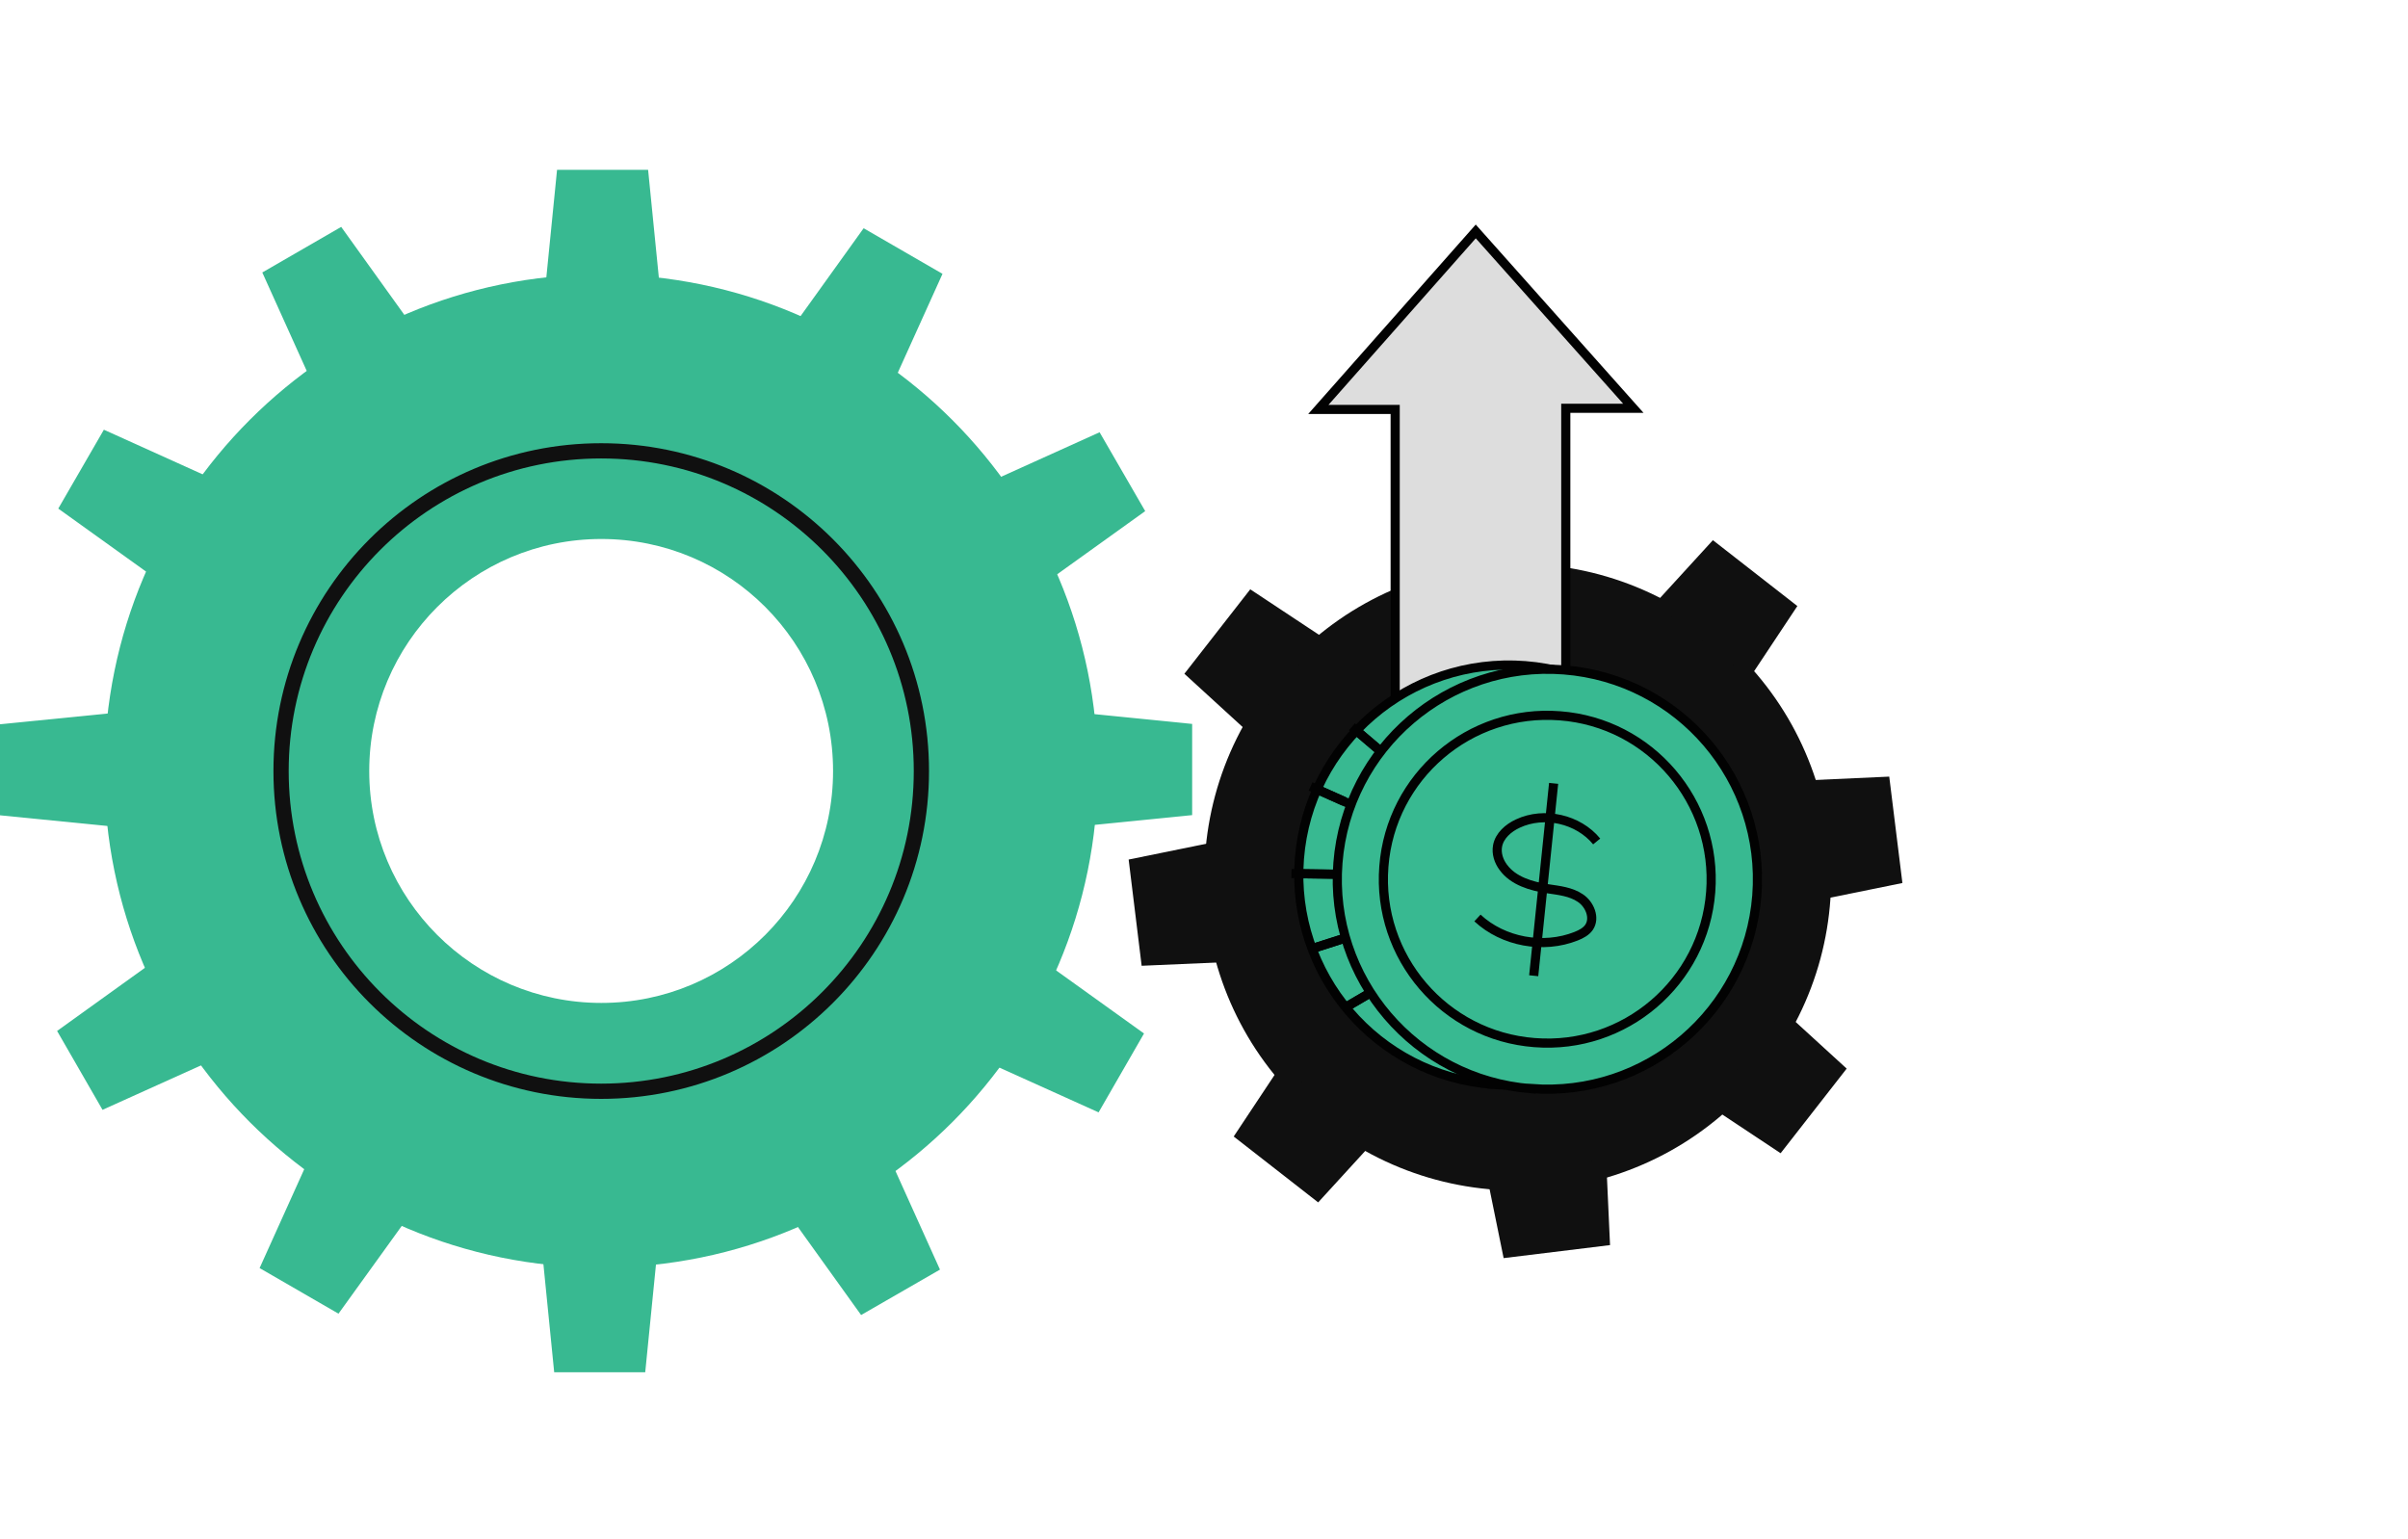 <svg xmlns="http://www.w3.org/2000/svg" width="158" height="101" viewBox="0 0 158 101" fill="none"><path d="M39.444 18.003C21.434 18.003 6.849 32.599 6.849 50.598C6.849 68.596 21.434 83.181 39.444 83.181C57.454 83.181 72.028 68.585 72.028 50.598C72.028 32.61 57.431 18.003 39.444 18.003ZM54.661 50.598C54.661 58.999 47.856 65.815 39.455 65.815C31.054 65.815 24.227 58.999 24.227 50.598C24.227 42.197 31.043 35.37 39.455 35.37C47.867 35.37 54.661 42.186 54.661 50.598Z" fill="#38B991"></path><path d="M43.267 18.59H35.809L36.551 11.143H42.525L43.267 18.59Z" fill="#38B991"></path><path d="M26.754 20.973L20.292 24.708L17.211 17.881L22.387 14.889L26.754 20.973Z" fill="#38B991"></path><path d="M13.643 31.28L9.908 37.742L3.823 33.375L6.816 28.199L13.632 31.28H13.643Z" fill="#38B991"></path><path d="M7.448 46.774V54.244L0 53.502V47.528L7.448 46.785V46.774Z" fill="#38B991"></path><path d="M78.223 47.517V53.49L70.775 54.233V46.763L78.223 47.506V47.517Z" fill="#38B991"></path><path d="M9.819 63.288L13.554 69.749L6.727 72.83L3.746 67.654L9.819 63.288Z" fill="#38B991"></path><path d="M20.126 76.398L26.588 80.133L22.21 86.207L17.034 83.215L20.115 76.388L20.126 76.398Z" fill="#38B991"></path><path d="M35.62 82.605H43.079L42.336 90.052H36.363L35.62 82.605Z" fill="#38B991"></path><path d="M52.134 80.222L58.595 76.487L61.676 83.315L56.501 86.296L52.134 80.211V80.222Z" fill="#38B991"></path><path d="M65.245 69.916L68.98 63.454L75.064 67.821L72.083 72.997L65.256 69.916H65.245Z" fill="#38B991"></path><path d="M55.558 52.759L55.492 47.783L61.277 48.359V53.003L55.558 52.759Z" fill="#38B991"></path><path d="M69.069 37.908L65.334 31.447L72.15 28.366L75.142 33.541L69.057 37.908H69.069Z" fill="#38B991"></path><path d="M58.761 24.797L52.3 21.062L56.667 14.978L61.842 17.97L58.761 24.786V24.797Z" fill="#38B991"></path><path d="M39.444 71.611C51.048 71.611 60.457 62.202 60.457 50.598C60.457 38.994 51.048 29.585 39.444 29.585C27.84 29.585 18.442 38.994 18.442 50.598C18.442 62.202 27.851 71.611 39.444 71.611Z" stroke="#101010" stroke-miterlimit="10"></path><path d="M112.247 41.355C103.292 34.361 90.37 35.958 83.376 44.912C76.394 53.867 77.979 66.79 86.934 73.772C95.878 80.754 108.8 79.17 115.794 70.215C122.787 61.26 121.191 48.337 112.247 41.344V41.355ZM93.672 65.128C89.494 61.858 88.751 55.829 92.01 51.651C95.279 47.462 101.308 46.73 105.487 49.988C109.665 53.258 110.407 59.287 107.149 63.465C103.891 67.643 97.862 68.386 93.672 65.117V65.128Z" fill="#101010"></path><path d="M114.829 44.458L108.601 39.593L112.391 35.448L117.933 39.77L114.829 44.447V44.458Z" fill="#101010"></path><path d="M101.331 37.298L93.484 38.263L93.24 32.654L100.211 31.801L101.331 37.309V37.298Z" fill="#101010"></path><path d="M86.723 41.776L81.858 48.005L77.713 44.214L82.035 38.673L86.723 41.776Z" fill="#101010"></path><path d="M79.553 55.286L80.517 63.133L74.909 63.377L74.056 56.406L79.553 55.286Z" fill="#101010"></path><path d="M84.041 69.893L90.281 74.759L86.491 78.904L80.949 74.581L84.052 69.904L84.041 69.893Z" fill="#101010"></path><path d="M97.54 77.064L105.387 76.099L105.642 81.707L98.66 82.561L97.54 77.064Z" fill="#101010"></path><path d="M112.158 72.575L117.024 66.335L121.169 70.125L116.835 75.678L112.158 72.575Z" fill="#101010"></path><path d="M119.318 59.065L118.354 51.218L123.962 50.964L124.826 57.946L119.318 59.065Z" fill="#101010"></path><path d="M91.544 47.218V26.869H86.502L96.831 15.188L107.171 26.792H102.738V46.165" fill="#DDDDDD"></path><path d="M91.544 47.218V26.869H86.502L96.831 15.188L107.171 26.792H102.738V46.165" stroke="#020202" stroke-width="0.6" stroke-miterlimit="10"></path><path d="M97.928 71.168C105.52 71.755 112.147 66.092 112.746 58.5C113.344 50.908 107.67 44.281 100.078 43.682C92.486 43.095 85.859 48.758 85.26 56.35C84.673 63.942 90.336 70.57 97.928 71.157V71.168Z" fill="#38B991" stroke="#020202" stroke-width="0.6" stroke-miterlimit="10"></path><path d="M100.455 71.433C108.047 72.021 114.675 66.358 115.273 58.766C115.86 51.174 110.197 44.547 102.605 43.959C95.014 43.372 88.386 49.035 87.788 56.627C87.189 64.219 92.864 70.846 100.455 71.445V71.433Z" fill="#38B991" stroke="#020202" stroke-width="0.6" stroke-miterlimit="10"></path><path d="M100.688 68.419C106.617 68.884 111.793 64.451 112.247 58.533C112.702 52.615 108.28 47.428 102.361 46.974C96.432 46.508 91.256 50.941 90.802 56.859C90.337 62.789 94.77 67.965 100.688 68.419Z" fill="#38B991" stroke="#020202" stroke-width="0.6" stroke-miterlimit="10"></path><path d="M101.94 51.407L100.633 64.03L101.94 51.407Z" fill="#38B991"></path><path d="M101.94 51.407L100.633 64.03" stroke="#020202" stroke-width="0.6" stroke-miterlimit="10"></path><path d="M104.766 55.219C103.558 53.745 101.319 53.236 99.591 54.045C98.97 54.333 98.382 54.843 98.261 55.519C98.172 56.006 98.338 56.516 98.637 56.915C99.291 57.813 100.466 58.156 101.563 58.323C102.295 58.434 103.071 58.511 103.691 58.932C104.312 59.342 104.678 60.24 104.268 60.849C104.068 61.138 103.747 61.304 103.414 61.437C101.264 62.29 98.637 61.814 96.942 60.24" stroke="#020202" stroke-width="0.6" stroke-miterlimit="10"></path><path d="M88.707 47.694L90.592 49.301" stroke="#020202" stroke-width="0.6" stroke-miterlimit="10"></path><path d="M89.117 48.048L90.591 49.301L89.117 48.048Z" fill="#38B991"></path><path d="M89.117 48.048L90.591 49.301" stroke="#020202" stroke-width="0.6" stroke-miterlimit="10"></path><path d="M85.992 51.607L88.198 52.593" stroke="#020202" stroke-width="0.6" stroke-miterlimit="10"></path><path d="M86.335 51.761L88.541 52.748L86.335 51.761Z" fill="#38B991"></path><path d="M86.335 51.761L88.541 52.748" stroke="#020202" stroke-width="0.6" stroke-miterlimit="10"></path><path d="M84.74 57.325L87.71 57.369" stroke="#020202" stroke-width="0.6" stroke-miterlimit="10"></path><path d="M85.183 57.336L87.699 57.37L85.183 57.336Z" fill="#38B991"></path><path d="M85.183 57.336L87.699 57.37" stroke="#020202" stroke-width="0.6" stroke-miterlimit="10"></path><path d="M86.047 62.268L88.297 61.547" stroke="#020202" stroke-width="0.6" stroke-miterlimit="10"></path><path d="M86.047 62.268L88.297 61.547L86.047 62.268Z" fill="#38B991"></path><path d="M86.047 62.268L88.297 61.547" stroke="#020202" stroke-width="0.6" stroke-miterlimit="10"></path><path d="M88.386 66.047L89.938 65.139" stroke="#020202" stroke-width="0.6" stroke-miterlimit="10"></path><path d="M88.386 66.047L89.938 65.139L88.386 66.047Z" fill="#38B991"></path><path d="M88.386 66.047L89.938 65.139" stroke="#020202" stroke-width="0.6" stroke-miterlimit="10"></path></svg>
